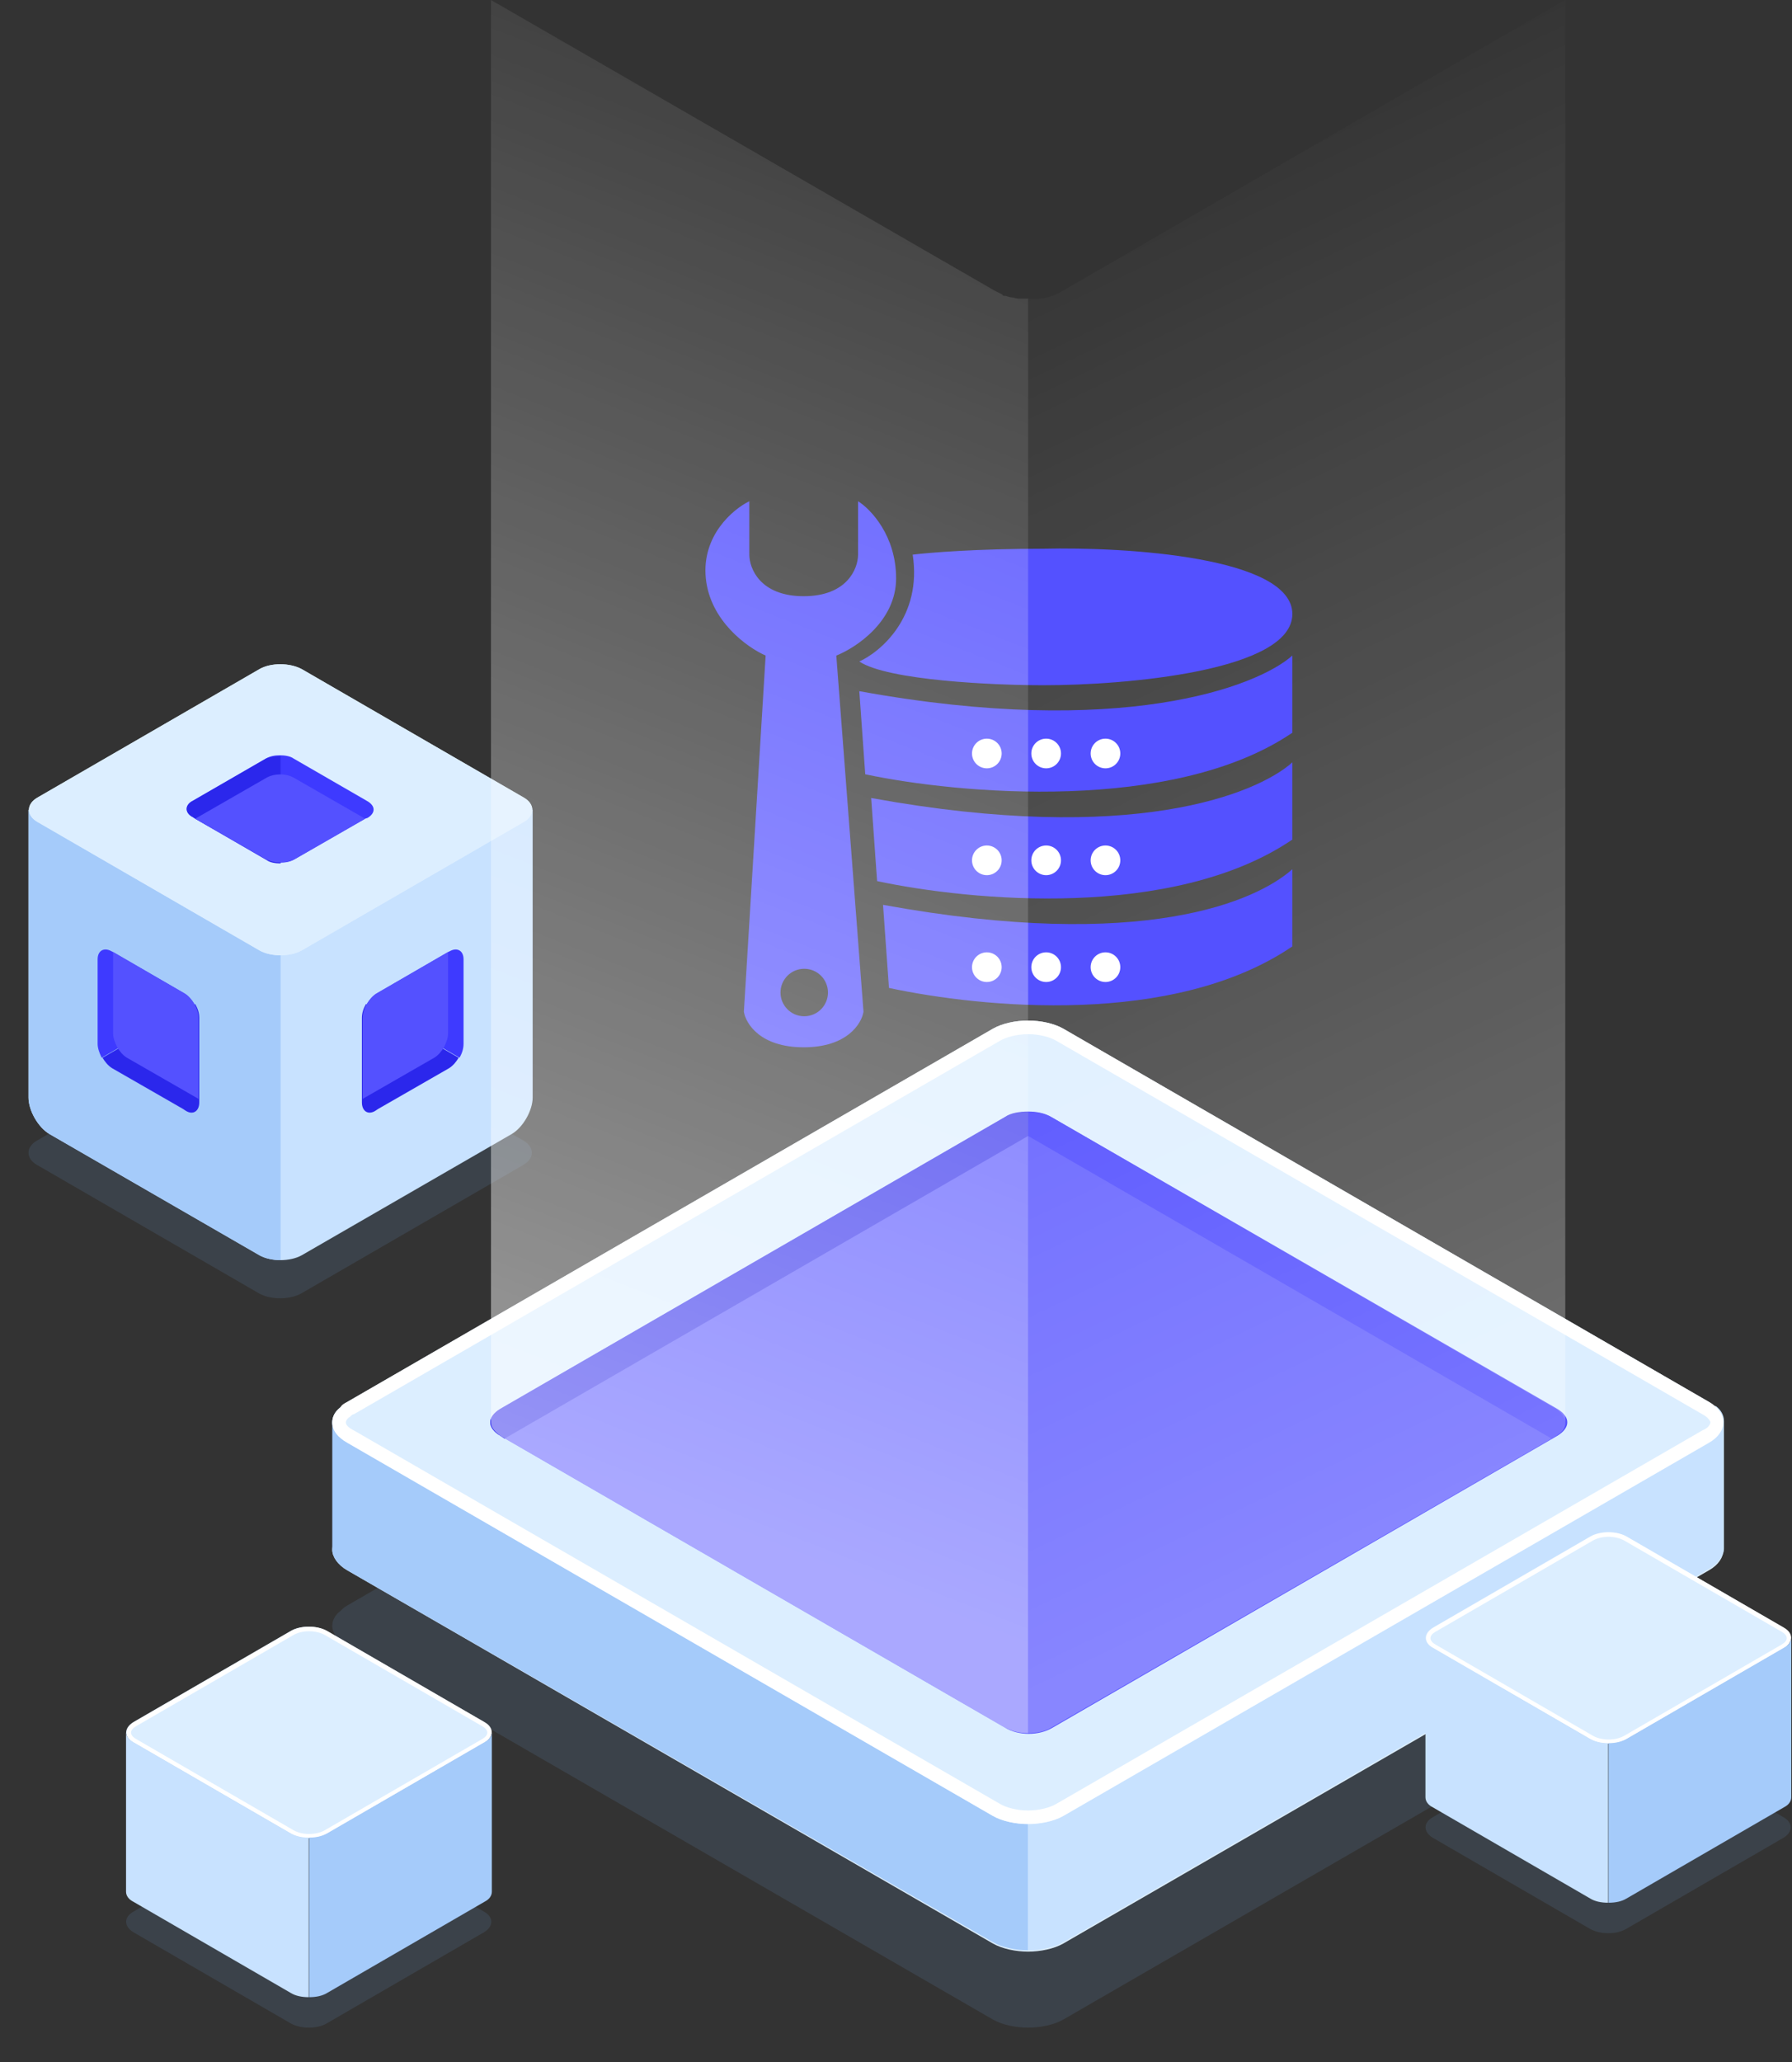 <svg width="440" height="506" viewBox="0 0 440 506" fill="none" xmlns="http://www.w3.org/2000/svg">
<rect x="0" y="0" width="440" height="506" fill="#333333" stroke="none"/>
<path opacity="0.15" d="M63.602 248.56L9.096 279.882C6.301 281.478 6.301 284.271 9.096 285.867L63.602 317.387C66.398 318.983 71.189 318.983 73.985 317.387L128.491 285.867C131.286 284.271 131.286 281.478 128.491 279.882L73.985 248.56C70.99 246.765 66.398 246.765 63.602 248.56Z" fill="#6B99D1"/>
<path d="M130.787 198.71V269.333C130.787 272.525 128.391 276.714 125.596 278.31L74.084 308.035C72.687 308.833 70.69 309.232 68.893 309.232C67.096 309.232 65.1 308.833 63.702 308.035L12.191 278.31C9.396 276.714 7 272.525 7 269.333V198.71H130.787Z" fill="#C8E2FF"/>
<path d="M68.893 198.71V309.232C67.096 309.232 65.1 308.833 63.702 308.035L12.191 278.31C9.396 276.714 7 272.525 7 269.333V198.71H68.893Z" fill="#A5CBFA"/>
<path d="M63.708 164.197L9.202 195.718C6.407 197.314 6.407 200.107 9.202 201.703L63.708 233.223C66.503 234.819 71.295 234.819 74.09 233.223L128.596 201.703C131.391 200.107 131.391 197.314 128.596 195.718L74.09 164.197C71.095 162.601 66.503 162.601 63.708 164.197Z" fill="#DCEEFF"/>
<path d="M88.859 249.782V270.529C88.859 272.724 90.457 273.721 92.254 272.524L92.853 272.125L110.223 262.151C111.221 261.552 112.019 260.555 112.618 259.557L89.858 246.39C89.259 247.388 88.859 248.585 88.859 249.782Z" fill="#2B27EC"/>
<path d="M113.818 236.016V235.418C113.818 233.223 112.22 232.425 110.423 233.423L110.024 233.622L92.454 243.797C91.456 244.395 90.658 245.393 90.059 246.39L112.819 259.557C113.418 258.56 113.818 257.363 113.818 256.166V236.016Z" fill="#3E3AFF"/>
<path d="M110.022 253.572C110.022 254.57 109.623 255.767 109.024 256.964C108.425 257.961 107.627 258.959 106.628 259.557L89.258 269.532L89.059 269.732V249.782C89.059 248.585 89.458 247.388 90.057 246.39C90.656 245.393 91.454 244.395 92.453 243.797L110.022 233.622V253.572Z" fill="#5451FF"/>
<path d="M48.927 249.782V270.529C48.927 272.724 47.33 273.721 45.533 272.524L44.934 272.125L27.564 262.151C26.566 261.552 25.767 260.555 25.168 259.557L47.929 246.39C48.528 247.388 48.927 248.585 48.927 249.782Z" fill="#2B27EC"/>
<path d="M23.971 236.016V235.418C23.971 233.223 25.568 232.425 27.365 233.423L27.764 233.622L45.334 243.797C46.332 244.395 47.131 245.393 47.73 246.39L24.969 259.557C24.37 258.36 23.971 257.163 23.971 256.166V236.016Z" fill="#3E3AFF"/>
<path d="M27.766 253.572C27.766 254.57 28.165 255.767 28.764 256.964C29.363 257.961 30.162 258.959 31.16 259.557L48.53 269.532L48.73 269.732V249.782C48.73 248.585 48.33 247.388 47.731 246.39C47.132 245.393 46.334 244.395 45.335 243.797L27.766 233.622V253.572Z" fill="#5451FF"/>
<path d="M63.708 164.197L9.202 195.718C6.407 197.314 6.407 200.107 9.202 201.703L63.708 233.223C66.503 234.819 71.295 234.819 74.09 233.223L128.596 201.703C131.391 200.107 131.391 197.314 128.596 195.718L74.09 164.197C71.095 162.601 66.503 162.601 63.708 164.197Z" fill="#DCEEFF"/>
<path d="M90.257 200.705L89.659 200.905L72.288 210.879C71.29 211.478 70.092 211.677 68.894 211.677C67.696 211.677 66.299 211.478 65.5 210.879L47.93 200.905L47.331 200.506C45.335 199.508 45.335 197.513 47.331 196.516L65.3 186.142C66.299 185.543 67.497 185.344 68.695 185.344C69.892 185.344 71.29 185.543 72.089 186.142L90.058 196.516C92.254 197.713 92.254 199.508 90.257 200.705Z" fill="#3E3AFF"/>
<path d="M68.894 185.545V211.879C67.696 211.879 66.299 211.68 65.5 211.081L47.93 200.907L47.331 200.508C45.335 199.51 45.335 197.515 47.331 196.518L65.3 186.144C66.299 185.745 67.696 185.545 68.894 185.545Z" fill="#2B27EC"/>
<path d="M89.658 200.905L72.288 210.879C70.291 211.877 67.296 211.877 65.3 210.879L47.93 200.905L65.3 190.93C67.296 189.733 70.291 189.733 72.288 190.93L89.658 200.905Z" fill="#5451FF"/>
<path opacity="0.15" d="M419.631 403.982L261.1 495.569C258.768 496.901 255.438 497.567 252.44 497.567C249.443 497.567 246.112 496.901 243.781 495.569L85.249 403.982C82.918 402.649 81.586 400.651 81.586 398.986C81.586 397.654 82.252 396.322 83.584 395.323C83.917 394.989 84.583 394.323 85.249 393.99L243.781 302.403C248.444 299.739 256.437 299.739 261.1 302.403L419.631 393.99C424.294 396.655 424.294 401.317 419.631 403.982Z" fill="#6B99D1"/>
<path d="M419.631 385.331L261.1 476.918C258.768 478.25 255.438 478.916 252.44 478.916C249.443 478.916 246.112 478.25 243.781 476.918L85.249 385.331C82.918 383.999 81.586 382.001 81.586 380.336C81.586 378.337 82.918 376.672 85.249 375.34L110.561 360.686L244.114 283.753C248.777 281.089 256.77 281.089 261.433 283.753L419.964 375.34C424.294 378.004 424.294 382.667 419.631 385.331Z" fill="#DCEEFF"/>
<path d="M252.44 442.615V478.583C249.443 478.583 246.112 477.917 243.781 476.585L85.249 385.331C82.918 383.999 81.586 382.001 81.586 380.336V349.03C81.586 347.697 82.252 346.365 83.584 345.366L110.561 361.019L252.44 442.615Z" fill="#A5CBFA"/>
<path d="M252.439 442.615V478.583C255.437 478.583 258.767 477.917 261.099 476.585L419.63 384.998C421.962 383.666 423.294 381.668 423.294 380.002V348.696C423.294 347.364 422.628 346.032 421.296 345.033L394.319 360.686L252.439 442.615Z" fill="#C8E2FF"/>
<path d="M419.631 354.025L261.1 445.612C258.768 446.944 255.438 447.61 252.44 447.61C249.443 447.61 246.112 446.944 243.781 445.612L85.249 354.025C82.918 352.693 81.586 351.028 81.586 349.029C81.586 347.697 82.252 346.365 83.584 345.366C83.917 345.033 84.583 344.367 85.249 344.034L243.781 252.447C248.444 249.783 256.437 249.783 261.1 252.447L419.631 344.034C424.294 346.698 424.294 351.361 419.631 354.025Z" fill="#DCEEFF"/>
<path d="M252.44 253.779C255.105 253.779 257.769 254.445 259.434 255.444L417.966 347.031C419.298 347.697 419.964 348.696 419.964 349.03C419.964 349.363 419.631 350.362 417.966 351.028L259.434 442.615C257.769 443.614 255.105 444.28 252.44 444.28C249.776 444.28 247.112 443.614 245.446 442.615L86.915 351.028C85.582 350.362 84.916 349.696 84.916 349.03C84.916 348.696 85.249 348.03 85.916 347.697C86.249 347.364 86.582 347.031 86.915 347.031L245.446 255.444C247.112 254.445 249.776 253.779 252.44 253.779ZM252.44 250.449C249.443 250.449 246.112 251.115 243.781 252.447L85.249 344.034C84.583 344.367 83.917 344.7 83.584 345.366C82.252 346.365 81.586 347.697 81.586 349.03C81.586 351.028 82.918 352.693 85.249 354.025L243.781 445.612C246.112 446.944 249.443 447.61 252.44 447.61C255.438 447.61 258.768 446.944 261.1 445.612L419.631 354.025C424.294 351.361 424.294 346.698 419.631 344.034L261.1 252.447C258.768 251.115 255.438 250.449 252.44 250.449Z" fill="white"/>
<path d="M246.779 274.095L122.885 345.699C119.554 347.697 119.554 350.362 122.885 352.36L246.779 423.964C250.11 425.963 255.105 425.963 258.436 423.964L382.33 352.36C385.661 350.362 385.661 347.697 382.33 345.699L258.103 274.095C255.105 272.43 249.777 272.43 246.779 274.095Z" fill="#5451FF"/>
<path d="M381.996 345.699L258.101 274.095C256.436 273.096 254.438 272.763 252.439 272.763V278.757L380.997 353.026L381.996 352.36C384.993 350.362 384.993 347.697 381.996 345.699Z" fill="#3E3AFF"/>
<path d="M252.441 272.763C250.443 272.763 248.111 273.096 246.779 274.095L122.885 345.699C119.554 347.697 119.554 350.362 122.885 352.36L123.884 353.026L252.441 278.757V272.763Z" fill="#2B27EC"/>
<path opacity="0.3" d="M261.099 71.271C258.434 72.936 255.77 73.603 252.439 73.269V425.296C254.438 425.296 256.436 424.963 258.101 423.964L380.997 353.026C383.328 351.694 384.327 350.695 384.327 349.029V0L261.099 71.271Z" fill="url(#paint0_linear_4766_15209)"/>
<path opacity="0.15" d="M32.733 469.121L71.451 446.699C73.795 445.361 77.7 445.361 80.155 446.699L118.873 469.121C121.217 470.46 121.217 472.691 118.873 474.141L80.155 496.563C77.811 497.902 73.906 497.902 71.451 496.563L32.733 474.141C30.389 472.691 30.389 470.46 32.733 469.121Z" fill="#6B99D1"/>
<path d="M32.731 422.604L71.449 400.182C73.793 398.843 77.698 398.843 80.153 400.182L118.871 422.604C121.215 423.942 121.215 426.173 118.871 427.624L80.153 450.046C77.809 451.384 73.904 451.384 71.449 450.046L32.731 427.624C30.387 426.285 30.387 424.054 32.731 422.604Z" fill="#DCEEFF"/>
<path d="M75.912 400.293C74.462 400.293 73.123 400.628 72.119 401.186L33.4 423.608C32.619 424.054 32.172 424.612 32.172 425.169C32.172 425.727 32.619 426.285 33.4 426.731L72.119 449.153C73.123 449.711 74.462 450.046 75.912 450.046C77.363 450.046 78.702 449.711 79.706 449.153L118.425 426.731C119.206 426.285 119.652 425.727 119.652 425.169C119.652 424.612 119.206 424.054 118.425 423.608L79.706 401.186C78.702 400.628 77.251 400.293 75.912 400.293ZM75.912 399.178C77.475 399.178 79.037 399.512 80.264 400.182L118.983 422.604C121.326 423.942 121.326 426.173 118.983 427.624L80.264 450.046C79.037 450.715 77.475 451.049 75.912 451.049C74.35 451.049 72.788 450.715 71.561 450.046L32.842 427.624C30.499 426.285 30.499 424.054 32.842 422.604L71.561 400.182C72.788 399.512 74.35 399.178 75.912 399.178Z" fill="white"/>
<path d="M30.947 464.213C30.947 465.217 31.616 466.109 32.732 466.667L71.451 489.089C72.567 489.758 74.017 490.093 75.803 490.093V450.938C74.129 450.938 72.678 450.604 71.451 449.934L32.732 427.512C31.728 426.955 30.947 426.174 30.947 425.058V464.213Z" fill="#C8E2FF"/>
<path d="M120.77 464.213C120.77 465.217 120.1 466.109 118.984 466.667L80.266 489.089C79.15 489.758 77.699 490.093 75.914 490.093V450.938C77.588 450.938 79.038 450.604 80.266 449.934L118.984 427.512C119.988 426.955 120.77 426.174 120.77 425.058V464.213Z" fill="#A5CBFA"/>
<path opacity="0.15" d="M351.785 445.944L390.504 423.522C392.847 422.183 396.753 422.183 399.207 423.522L437.926 445.944C440.269 447.282 440.269 449.513 437.926 450.963L399.207 473.385C396.864 474.724 392.959 474.724 390.504 473.385L351.785 450.963C349.442 449.513 349.442 447.282 351.785 445.944Z" fill="#6B99D1"/>
<path d="M351.783 399.426L390.502 377.004C392.845 375.665 396.751 375.665 399.205 377.004L437.924 399.426C440.267 400.765 440.267 402.996 437.924 404.446L399.205 426.868C396.862 428.206 392.957 428.206 390.502 426.868L351.783 404.446C349.44 403.107 349.44 400.876 351.783 399.426Z" fill="#DCEEFF"/>
<path d="M394.965 377.116C393.515 377.116 392.176 377.45 391.171 378.008L352.453 400.43C351.672 400.876 351.225 401.434 351.225 401.992C351.225 402.549 351.672 403.107 352.453 403.553L391.171 425.975C392.176 426.533 393.515 426.868 394.965 426.868C396.416 426.868 397.755 426.533 398.759 425.975L437.478 403.553C438.259 403.107 438.705 402.549 438.705 401.992C438.705 401.434 438.259 400.876 437.478 400.43L398.759 378.008C397.755 377.45 396.304 377.116 394.965 377.116ZM394.965 376C396.527 376 398.089 376.335 399.317 377.004L438.036 399.426C440.379 400.765 440.379 402.996 438.036 404.446L399.317 426.868C398.089 427.537 396.527 427.872 394.965 427.872C393.403 427.872 391.841 427.537 390.613 426.868L351.895 404.446C349.551 403.107 349.551 400.876 351.895 399.426L390.613 377.004C391.841 376.335 393.403 376 394.965 376Z" fill="white"/>
<path d="M350 441.035C350 442.039 350.669 442.932 351.785 443.489L390.504 465.911C391.62 466.581 393.07 466.915 394.855 466.915V427.761C393.182 427.761 391.731 427.426 390.504 426.757L351.785 404.335C350.781 403.777 350 402.996 350 401.881V441.035Z" fill="#C8E2FF"/>
<path d="M439.822 441.035C439.822 442.039 439.153 442.932 438.037 443.489L399.318 465.911C398.202 466.581 396.752 466.915 394.967 466.915V427.761C396.64 427.761 398.091 427.426 399.318 426.757L438.037 404.335C439.041 403.777 439.822 402.996 439.822 401.881V441.035Z" fill="#A5CBFA"/>
<path fill-rule="evenodd" clip-rule="evenodd" d="M256.142 134.652C276.534 134.167 317.316 136.691 317.316 150.674C317.316 164.656 276.534 168.152 256.142 168.152C244.005 168.152 217.982 166.987 210.99 162.326C216.331 159.899 226.429 151.256 224.099 136.109C227.983 135.623 239.829 134.652 256.142 134.652ZM210.99 169.609L212.447 190C235.266 194.855 288.186 199.613 317.316 179.804V160.87C308.577 168.638 275.077 181.261 210.99 169.609ZM215.36 216.217L213.904 195.826C277.991 207.478 308.578 194.855 317.317 187.087V206.022C288.186 225.83 238.179 221.072 215.36 216.217ZM216.816 222.043L218.272 242.435C241.091 247.29 288.185 252.048 317.316 232.239V213.304C308.577 221.072 280.903 233.696 216.816 222.043Z" fill="#5451FF"/>
<circle cx="256.868" cy="184.902" r="3.641" fill="white"/>
<circle cx="242.303" cy="184.902" r="3.641" fill="white"/>
<circle cx="271.434" cy="184.902" r="3.641" fill="white"/>
<circle cx="256.868" cy="211.12" r="3.641" fill="white"/>
<circle cx="242.303" cy="211.12" r="3.641" fill="white"/>
<circle cx="271.434" cy="211.12" r="3.641" fill="white"/>
<circle cx="256.868" cy="237.337" r="3.641" fill="white"/>
<circle cx="242.303" cy="237.337" r="3.641" fill="white"/>
<circle cx="271.434" cy="237.337" r="3.641" fill="white"/>
<path fill-rule="evenodd" clip-rule="evenodd" d="M187.99 160.87L182.651 248.261C183.096 251.174 186.655 257 197.334 257C208.013 257 211.572 251.174 212.017 248.261L205.343 160.87C210.238 158.928 220.026 152.422 220.026 141.935C220.026 131.448 213.797 124.942 210.682 123V136.109C210.682 139.507 208.013 146.304 197.334 146.304C186.655 146.304 183.986 139.507 183.986 136.109V123C179.981 124.942 172.239 131.448 173.307 141.935C174.375 152.422 183.541 158.928 187.99 160.87ZM197.468 249.384C200.686 249.384 203.294 246.776 203.294 243.558C203.294 240.34 200.686 237.732 197.468 237.732C194.251 237.732 191.642 240.34 191.642 243.558C191.642 246.776 194.251 249.384 197.468 249.384Z" fill="#5451FF"/>
<path opacity="0.5" d="M252.442 73.269C251.776 73.269 251.11 73.269 250.111 73.269C249.445 73.269 248.779 72.936 248.113 72.936C247.78 72.936 247.114 72.603 246.781 72.603C246.447 72.603 246.114 72.603 246.114 72.27C245.448 71.937 244.782 71.604 244.116 71.271L120.555 0V349.029C120.555 350.362 121.554 351.361 122.886 352.36L246.781 423.964C248.779 424.963 250.444 425.296 252.442 425.296V73.269Z" fill="url(#paint1_linear_4766_15209)"/>
<defs>
<linearGradient id="paint0_linear_4766_15209" x1="394.373" y1="346.487" x2="251.445" y2="48.289" gradientUnits="userSpaceOnUse">
<stop stop-color="white"/>
<stop offset="1" stop-color="white" stop-opacity="0"/>
</linearGradient>
<linearGradient id="paint1_linear_4766_15209" x1="110.675" y1="347.362" x2="251.439" y2="-11.658" gradientUnits="userSpaceOnUse">
<stop stop-color="white"/>
<stop offset="1" stop-color="white" stop-opacity="0"/>
</linearGradient>
</defs>
</svg>
